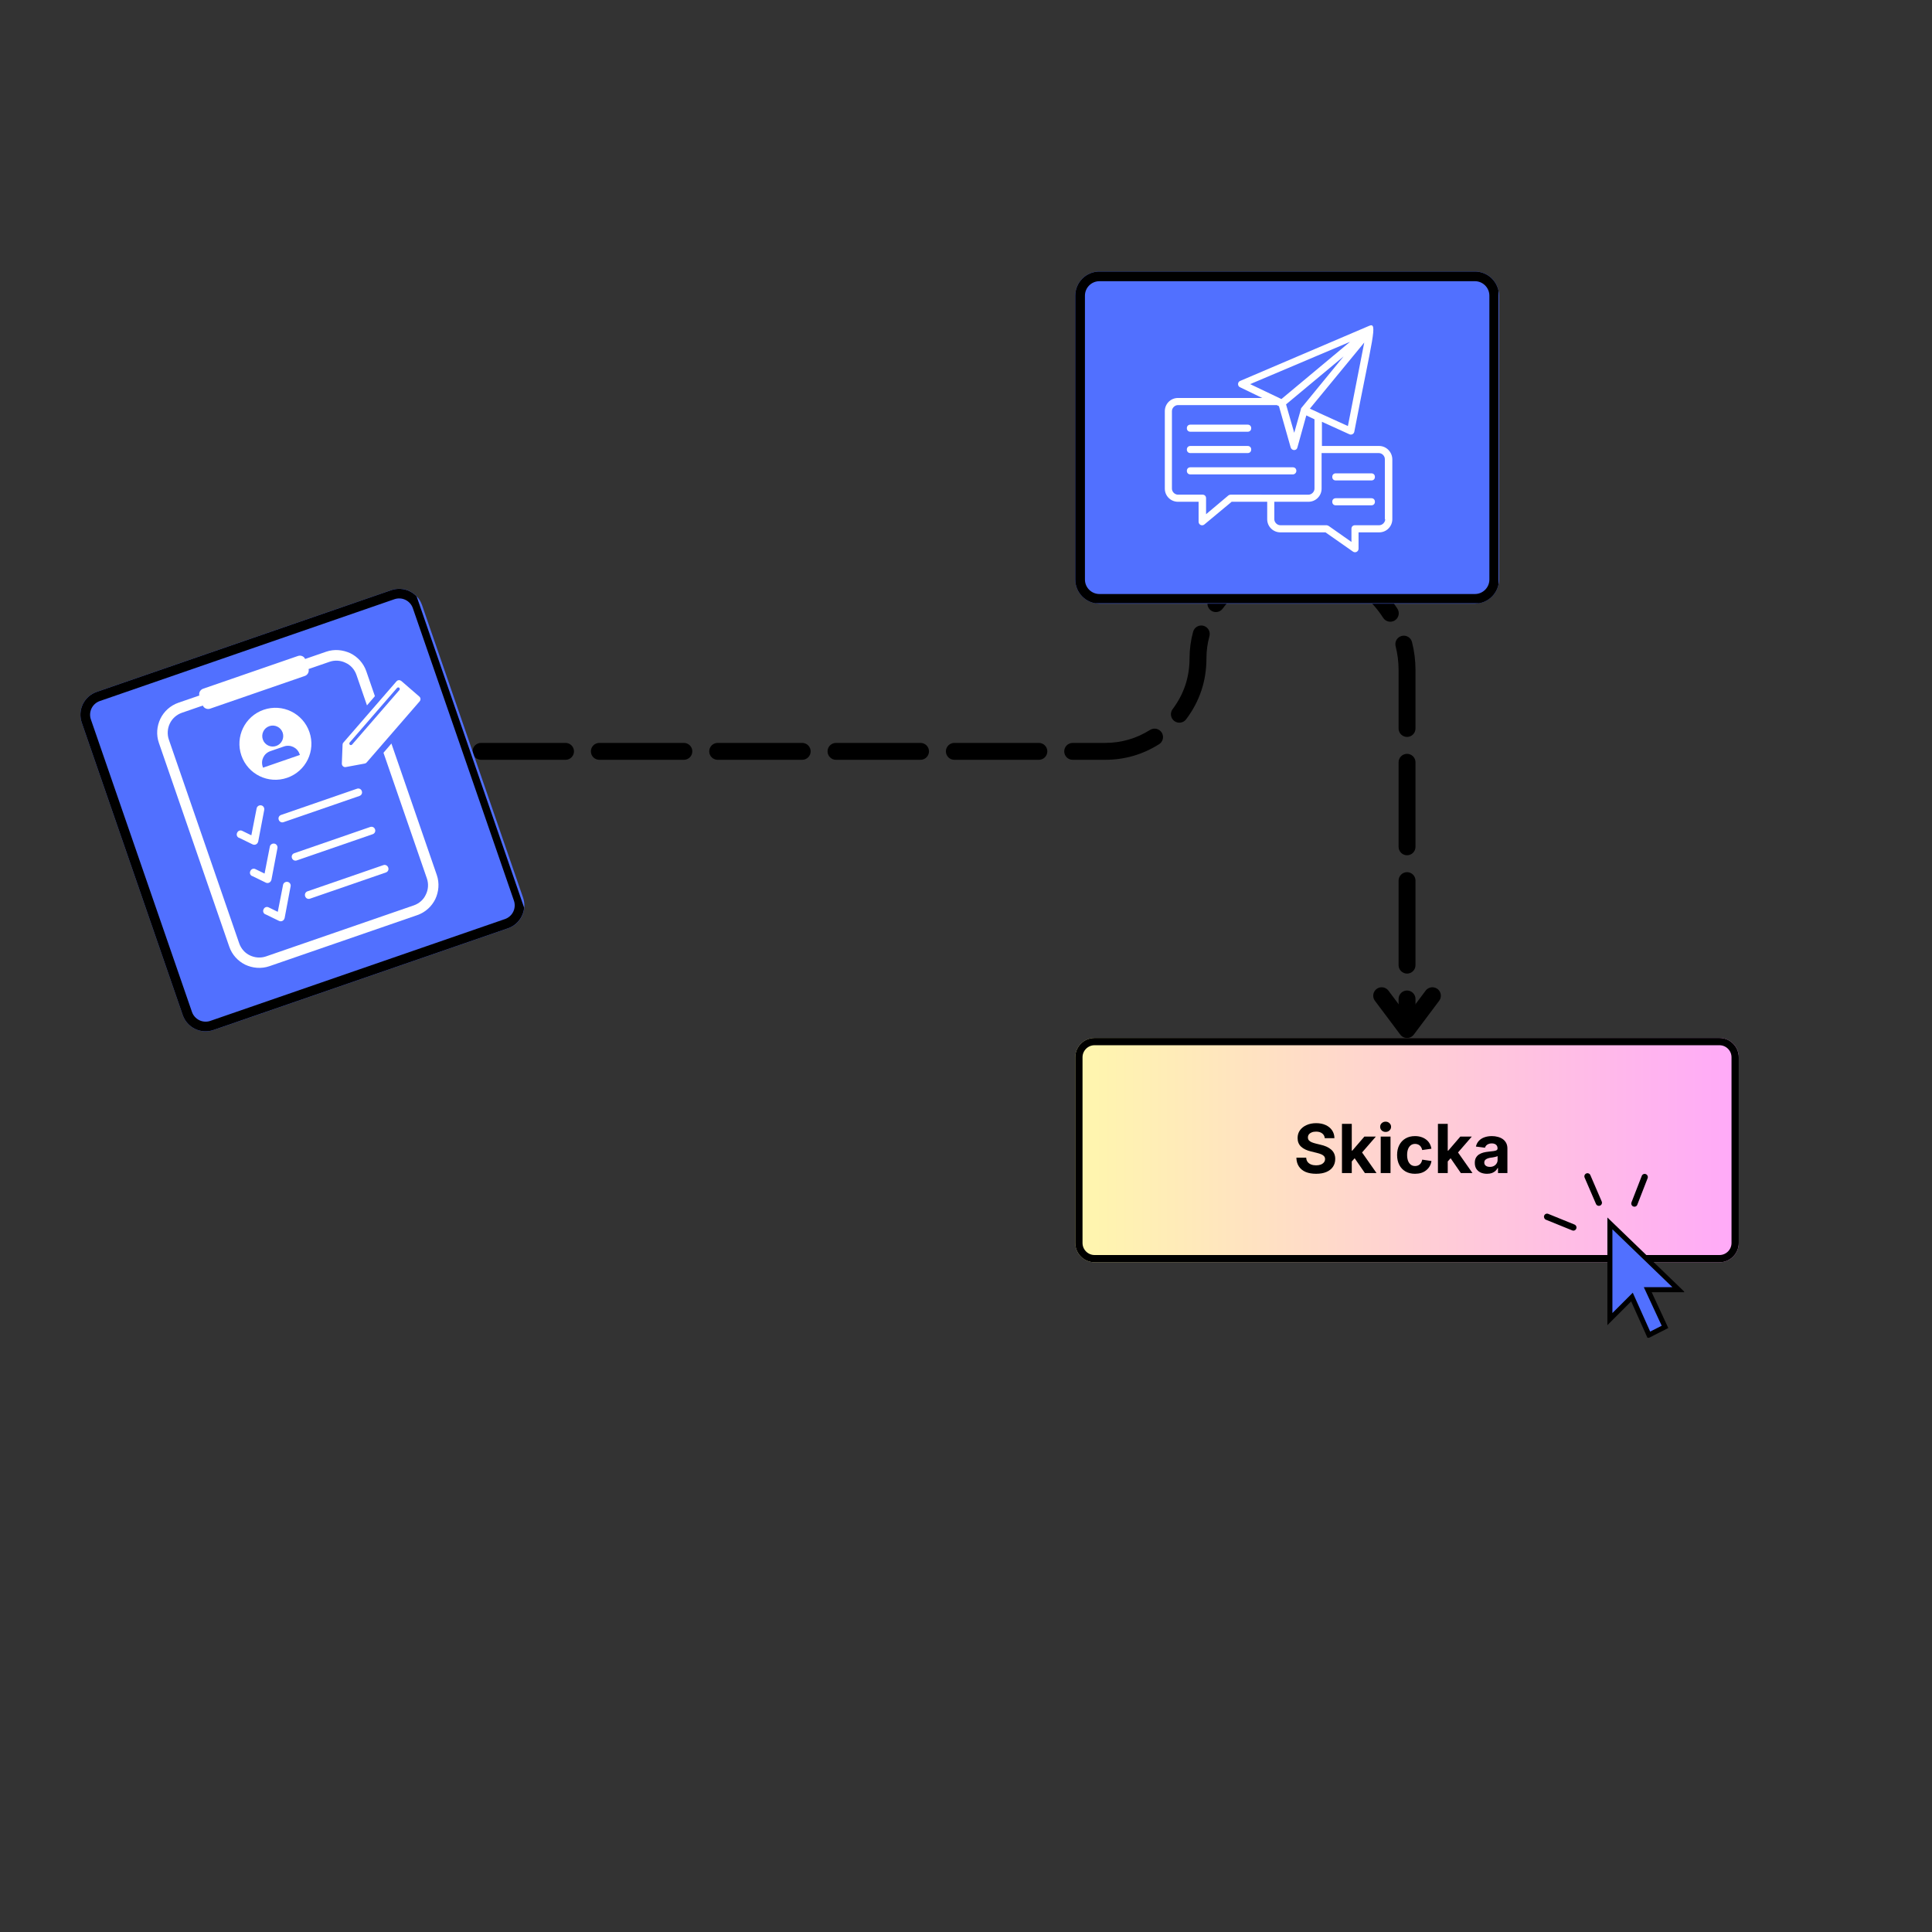 <svg xmlns="http://www.w3.org/2000/svg" xmlns:xlink="http://www.w3.org/1999/xlink" width="800" zoomAndPan="magnify" viewBox="0 0 600 600" height="800" preserveAspectRatio="xMidYMid meet" version="1.0"><rect x="0" y="0" width="600" height="600" fill="#333333" stroke="none"/><defs><g/><clipPath id="1623ce168b"><path d="M 21 20 L 160 20 L 160 159 L 21 159 Z M 21 20 " clip-rule="nonzero"/></clipPath><clipPath id="5e4f89ce8f"><path d="M 19.938 55.316 L 125.781 18.766 L 162.051 123.789 L 56.203 160.34 Z M 19.938 55.316 " clip-rule="nonzero"/></clipPath><clipPath id="a892d12f82"><path d="M 128.066 25.91 L 159.438 116.754 C 160.086 118.637 159.965 120.695 159.094 122.484 C 158.223 124.273 156.676 125.645 154.797 126.293 L 63.293 157.891 C 61.414 158.543 59.352 158.418 57.562 157.547 C 55.773 156.676 54.406 155.133 53.758 153.25 L 22.383 62.406 C 21.734 60.523 21.859 58.465 22.73 56.676 C 23.602 54.887 25.145 53.516 27.027 52.867 L 118.527 21.27 C 120.41 20.621 122.469 20.742 124.258 21.613 C 126.047 22.484 127.418 24.031 128.066 25.91 Z M 128.066 25.91 " clip-rule="nonzero"/></clipPath><clipPath id="3088777402"><path d="M 0.719 0.398 L 139 0.398 L 139 138.641 L 0.719 138.641 Z M 0.719 0.398 " clip-rule="nonzero"/></clipPath><clipPath id="5ab23de585"><path d="M -1.062 35.316 L 104.781 -1.234 L 141.051 103.789 L 35.203 140.34 Z M -1.062 35.316 " clip-rule="nonzero"/></clipPath><clipPath id="e46b501f87"><path d="M 107.066 5.91 L 138.438 96.754 C 139.086 98.637 138.965 100.695 138.094 102.484 C 137.223 104.273 135.676 105.645 133.797 106.293 L 42.293 137.891 C 40.414 138.543 38.352 138.418 36.562 137.547 C 34.773 136.676 33.406 135.133 32.758 133.25 L 1.383 42.406 C 0.734 40.523 0.859 38.465 1.73 36.676 C 2.602 34.887 4.145 33.516 6.027 32.867 L 97.527 1.27 C 99.41 0.621 101.469 0.742 103.258 1.613 C 105.047 2.484 106.418 4.031 107.066 5.91 Z M 107.066 5.91 " clip-rule="nonzero"/></clipPath><clipPath id="71bdaf7c10"><rect x="0" width="139" y="0" height="139"/></clipPath><clipPath id="ebb7cbd0e1"><path d="M 21 20 L 160 20 L 160 159 L 21 159 Z M 21 20 " clip-rule="nonzero"/></clipPath><clipPath id="247658d30e"><path d="M 19.938 55.316 L 124.953 19.051 L 161.219 124.066 L 56.203 160.332 Z M 19.938 55.316 " clip-rule="nonzero"/></clipPath><clipPath id="3cd0f53373"><path d="M 19.938 55.324 L 127.703 18.109 L 164.918 125.875 L 57.152 163.09 Z M 19.938 55.324 " clip-rule="nonzero"/></clipPath><clipPath id="1890fe046a"><path d="M 128.043 25.926 L 159.41 116.75 C 160.059 118.629 159.934 120.691 159.062 122.477 C 158.195 124.266 156.648 125.637 154.77 126.285 L 63.285 157.875 C 61.406 158.527 59.348 158.402 57.559 157.531 C 55.77 156.66 54.402 155.117 53.75 153.238 L 22.387 62.41 C 21.738 60.531 21.863 58.473 22.73 56.684 C 23.602 54.895 25.148 53.523 27.027 52.875 L 118.508 21.285 C 120.391 20.637 122.449 20.758 124.238 21.629 C 126.027 22.5 127.395 24.043 128.043 25.926 Z M 128.043 25.926 " clip-rule="nonzero"/></clipPath><clipPath id="3d97ebf02f"><path d="M 45 39 L 134 39 L 134 139 L 45 139 Z M 45 39 " clip-rule="nonzero"/></clipPath><clipPath id="4b03f48182"><path d="M 42.613 57.914 L 120.234 31.109 L 149.141 114.816 L 71.52 141.625 Z M 42.613 57.914 " clip-rule="nonzero"/></clipPath><clipPath id="524ca8ef71"><path d="M 42.613 57.914 L 120.234 31.109 L 149.141 114.816 L 71.52 141.625 Z M 42.613 57.914 " clip-rule="nonzero"/></clipPath><clipPath id="f24b554d1c"><path d="M 70 88 L 80 88 L 80 101 L 70 101 Z M 70 88 " clip-rule="nonzero"/></clipPath><clipPath id="5fa7767177"><path d="M 42.613 57.914 L 120.234 31.109 L 149.141 114.816 L 71.52 141.625 Z M 42.613 57.914 " clip-rule="nonzero"/></clipPath><clipPath id="401768e5c2"><path d="M 42.613 57.914 L 120.234 31.109 L 149.141 114.816 L 71.52 141.625 Z M 42.613 57.914 " clip-rule="nonzero"/></clipPath><clipPath id="7d7d9d0d7f"><path d="M 83 82 L 110 82 L 110 94 L 83 94 Z M 83 82 " clip-rule="nonzero"/></clipPath><clipPath id="10d192e7a7"><path d="M 42.613 57.914 L 120.234 31.109 L 149.141 114.816 L 71.52 141.625 Z M 42.613 57.914 " clip-rule="nonzero"/></clipPath><clipPath id="4d12c8cb82"><path d="M 42.613 57.914 L 120.234 31.109 L 149.141 114.816 L 71.52 141.625 Z M 42.613 57.914 " clip-rule="nonzero"/></clipPath><clipPath id="b5d88d4127"><path d="M 74 99 L 84 99 L 84 113 L 74 113 Z M 74 99 " clip-rule="nonzero"/></clipPath><clipPath id="a361b85dde"><path d="M 42.613 57.914 L 120.234 31.109 L 149.141 114.816 L 71.52 141.625 Z M 42.613 57.914 " clip-rule="nonzero"/></clipPath><clipPath id="42b4fea009"><path d="M 42.613 57.914 L 120.234 31.109 L 149.141 114.816 L 71.52 141.625 Z M 42.613 57.914 " clip-rule="nonzero"/></clipPath><clipPath id="6692f4dd10"><path d="M 87 94 L 114 94 L 114 106 L 87 106 Z M 87 94 " clip-rule="nonzero"/></clipPath><clipPath id="fec0a91e17"><path d="M 42.613 57.914 L 120.234 31.109 L 149.141 114.816 L 71.52 141.625 Z M 42.613 57.914 " clip-rule="nonzero"/></clipPath><clipPath id="c188343e75"><path d="M 42.613 57.914 L 120.234 31.109 L 149.141 114.816 L 71.52 141.625 Z M 42.613 57.914 " clip-rule="nonzero"/></clipPath><clipPath id="1c1184d0cb"><path d="M 78 111 L 88 111 L 88 125 L 78 125 Z M 78 111 " clip-rule="nonzero"/></clipPath><clipPath id="03d66e95da"><path d="M 42.613 57.914 L 120.234 31.109 L 149.141 114.816 L 71.52 141.625 Z M 42.613 57.914 " clip-rule="nonzero"/></clipPath><clipPath id="c9291e4f27"><path d="M 42.613 57.914 L 120.234 31.109 L 149.141 114.816 L 71.52 141.625 Z M 42.613 57.914 " clip-rule="nonzero"/></clipPath><clipPath id="53304c874e"><path d="M 91 106 L 118 106 L 118 118 L 91 118 Z M 91 106 " clip-rule="nonzero"/></clipPath><clipPath id="d8143030f7"><path d="M 42.613 57.914 L 120.234 31.109 L 149.141 114.816 L 71.52 141.625 Z M 42.613 57.914 " clip-rule="nonzero"/></clipPath><clipPath id="0edbb30fc4"><path d="M 42.613 57.914 L 120.234 31.109 L 149.141 114.816 L 71.52 141.625 Z M 42.613 57.914 " clip-rule="nonzero"/></clipPath><clipPath id="de80bc27d3"><path d="M 71 57 L 94 57 L 94 81 L 71 81 Z M 71 57 " clip-rule="nonzero"/></clipPath><clipPath id="162a18c38c"><path d="M 42.613 57.914 L 120.234 31.109 L 149.141 114.816 L 71.52 141.625 Z M 42.613 57.914 " clip-rule="nonzero"/></clipPath><clipPath id="aec8d01402"><path d="M 42.613 57.914 L 120.234 31.109 L 149.141 114.816 L 71.52 141.625 Z M 42.613 57.914 " clip-rule="nonzero"/></clipPath><clipPath id="45d23ef3ee"><path d="M 103 49 L 128 49 L 128 77 L 103 77 Z M 103 49 " clip-rule="nonzero"/></clipPath><clipPath id="008d4f7b1f"><path d="M 42.613 57.914 L 120.234 31.109 L 149.141 114.816 L 71.52 141.625 Z M 42.613 57.914 " clip-rule="nonzero"/></clipPath><clipPath id="a6f075173e"><path d="M 42.613 57.914 L 120.234 31.109 L 149.141 114.816 L 71.52 141.625 Z M 42.613 57.914 " clip-rule="nonzero"/></clipPath><clipPath id="515c90ce87"><rect x="0" width="178" y="0" height="178"/></clipPath><clipPath id="597f6937c7"><path d="M 333.938 322.355 L 540 322.355 L 540 392.016 L 333.938 392.016 Z M 333.938 322.355 " clip-rule="nonzero"/></clipPath><clipPath id="494172e0fe"><path d="M 339.938 322.355 L 534 322.355 C 537.312 322.355 540 325.043 540 328.355 L 540 386.016 C 540 389.328 537.312 392.016 534 392.016 L 339.938 392.016 C 336.625 392.016 333.938 389.328 333.938 386.016 L 333.938 328.355 C 333.938 325.043 336.625 322.355 339.938 322.355 Z M 339.938 322.355 " clip-rule="nonzero"/></clipPath><clipPath id="ccfc39458c"><path d="M 0.938 0.355 L 206.918 0.355 L 206.918 70.016 L 0.938 70.016 Z M 0.938 0.355 " clip-rule="nonzero"/></clipPath><clipPath id="39ce724eac"><path d="M 6.938 0.355 L 201 0.355 C 204.312 0.355 207 3.043 207 6.355 L 207 64.016 C 207 67.328 204.312 70.016 201 70.016 L 6.938 70.016 C 3.625 70.016 0.938 67.328 0.938 64.016 L 0.938 6.355 C 0.938 3.043 3.625 0.355 6.938 0.355 Z M 6.938 0.355 " clip-rule="nonzero"/></clipPath><linearGradient x1="0.008" gradientTransform="matrix(0.272, 0, 0, 0.272, 0.936, 0.356)" y1="128" x2="757.008" gradientUnits="userSpaceOnUse" y2="128" id="955d621de5"><stop stop-opacity="1" stop-color="rgb(100%, 96.858%, 67.839%)" offset="0"/><stop stop-opacity="1" stop-color="rgb(100%, 96.739%, 67.955%)" offset="0.008"/><stop stop-opacity="1" stop-color="rgb(100%, 96.5%, 68.188%)" offset="0.016"/><stop stop-opacity="1" stop-color="rgb(100%, 96.262%, 68.42%)" offset="0.023"/><stop stop-opacity="1" stop-color="rgb(100%, 96.022%, 68.654%)" offset="0.031"/><stop stop-opacity="1" stop-color="rgb(100%, 95.784%, 68.887%)" offset="0.039"/><stop stop-opacity="1" stop-color="rgb(100%, 95.544%, 69.119%)" offset="0.047"/><stop stop-opacity="1" stop-color="rgb(100%, 95.306%, 69.353%)" offset="0.055"/><stop stop-opacity="1" stop-color="rgb(100%, 95.067%, 69.585%)" offset="0.062"/><stop stop-opacity="1" stop-color="rgb(100%, 94.827%, 69.818%)" offset="0.07"/><stop stop-opacity="1" stop-color="rgb(100%, 94.589%, 70.05%)" offset="0.078"/><stop stop-opacity="1" stop-color="rgb(100%, 94.35%, 70.284%)" offset="0.086"/><stop stop-opacity="1" stop-color="rgb(100%, 94.112%, 70.517%)" offset="0.094"/><stop stop-opacity="1" stop-color="rgb(100%, 93.872%, 70.749%)" offset="0.102"/><stop stop-opacity="1" stop-color="rgb(100%, 93.634%, 70.982%)" offset="0.109"/><stop stop-opacity="1" stop-color="rgb(100%, 93.394%, 71.214%)" offset="0.117"/><stop stop-opacity="1" stop-color="rgb(100%, 93.156%, 71.448%)" offset="0.125"/><stop stop-opacity="1" stop-color="rgb(100%, 92.917%, 71.68%)" offset="0.133"/><stop stop-opacity="1" stop-color="rgb(100%, 92.677%, 71.913%)" offset="0.141"/><stop stop-opacity="1" stop-color="rgb(100%, 92.439%, 72.147%)" offset="0.148"/><stop stop-opacity="1" stop-color="rgb(100%, 92.2%, 72.379%)" offset="0.156"/><stop stop-opacity="1" stop-color="rgb(100%, 91.962%, 72.612%)" offset="0.164"/><stop stop-opacity="1" stop-color="rgb(100%, 91.722%, 72.844%)" offset="0.172"/><stop stop-opacity="1" stop-color="rgb(100%, 91.484%, 73.077%)" offset="0.18"/><stop stop-opacity="1" stop-color="rgb(100%, 91.245%, 73.309%)" offset="0.188"/><stop stop-opacity="1" stop-color="rgb(100%, 91.005%, 73.543%)" offset="0.195"/><stop stop-opacity="1" stop-color="rgb(100%, 90.767%, 73.776%)" offset="0.203"/><stop stop-opacity="1" stop-color="rgb(100%, 90.527%, 74.008%)" offset="0.211"/><stop stop-opacity="1" stop-color="rgb(100%, 90.289%, 74.242%)" offset="0.219"/><stop stop-opacity="1" stop-color="rgb(100%, 90.05%, 74.474%)" offset="0.227"/><stop stop-opacity="1" stop-color="rgb(100%, 89.812%, 74.707%)" offset="0.234"/><stop stop-opacity="1" stop-color="rgb(100%, 89.572%, 74.939%)" offset="0.242"/><stop stop-opacity="1" stop-color="rgb(100%, 89.334%, 75.172%)" offset="0.25"/><stop stop-opacity="1" stop-color="rgb(100%, 89.095%, 75.404%)" offset="0.258"/><stop stop-opacity="1" stop-color="rgb(100%, 88.855%, 75.638%)" offset="0.266"/><stop stop-opacity="1" stop-color="rgb(100%, 88.617%, 75.871%)" offset="0.273"/><stop stop-opacity="1" stop-color="rgb(100%, 88.377%, 76.103%)" offset="0.281"/><stop stop-opacity="1" stop-color="rgb(100%, 88.139%, 76.337%)" offset="0.289"/><stop stop-opacity="1" stop-color="rgb(100%, 87.9%, 76.569%)" offset="0.297"/><stop stop-opacity="1" stop-color="rgb(100%, 87.662%, 76.802%)" offset="0.305"/><stop stop-opacity="1" stop-color="rgb(100%, 87.422%, 77.034%)" offset="0.312"/><stop stop-opacity="1" stop-color="rgb(100%, 87.184%, 77.267%)" offset="0.32"/><stop stop-opacity="1" stop-color="rgb(100%, 86.945%, 77.501%)" offset="0.328"/><stop stop-opacity="1" stop-color="rgb(100%, 86.705%, 77.733%)" offset="0.336"/><stop stop-opacity="1" stop-color="rgb(100%, 86.467%, 77.966%)" offset="0.344"/><stop stop-opacity="1" stop-color="rgb(100%, 86.227%, 78.198%)" offset="0.352"/><stop stop-opacity="1" stop-color="rgb(100%, 85.989%, 78.432%)" offset="0.359"/><stop stop-opacity="1" stop-color="rgb(100%, 85.75%, 78.664%)" offset="0.367"/><stop stop-opacity="1" stop-color="rgb(100%, 85.512%, 78.897%)" offset="0.375"/><stop stop-opacity="1" stop-color="rgb(100%, 85.272%, 79.131%)" offset="0.383"/><stop stop-opacity="1" stop-color="rgb(100%, 85.033%, 79.362%)" offset="0.391"/><stop stop-opacity="1" stop-color="rgb(100%, 84.795%, 79.596%)" offset="0.398"/><stop stop-opacity="1" stop-color="rgb(100%, 84.555%, 79.828%)" offset="0.406"/><stop stop-opacity="1" stop-color="rgb(100%, 84.317%, 80.061%)" offset="0.414"/><stop stop-opacity="1" stop-color="rgb(100%, 84.077%, 80.293%)" offset="0.422"/><stop stop-opacity="1" stop-color="rgb(100%, 83.839%, 80.527%)" offset="0.43"/><stop stop-opacity="1" stop-color="rgb(100%, 83.6%, 80.76%)" offset="0.438"/><stop stop-opacity="1" stop-color="rgb(100%, 83.362%, 80.992%)" offset="0.445"/><stop stop-opacity="1" stop-color="rgb(100%, 83.122%, 81.226%)" offset="0.453"/><stop stop-opacity="1" stop-color="rgb(100%, 82.883%, 81.458%)" offset="0.461"/><stop stop-opacity="1" stop-color="rgb(100%, 82.645%, 81.691%)" offset="0.469"/><stop stop-opacity="1" stop-color="rgb(100%, 82.405%, 81.923%)" offset="0.477"/><stop stop-opacity="1" stop-color="rgb(100%, 82.167%, 82.156%)" offset="0.484"/><stop stop-opacity="1" stop-color="rgb(100%, 81.927%, 82.39%)" offset="0.492"/><stop stop-opacity="1" stop-color="rgb(100%, 81.689%, 82.622%)" offset="0.5"/><stop stop-opacity="1" stop-color="rgb(100%, 81.45%, 82.855%)" offset="0.508"/><stop stop-opacity="1" stop-color="rgb(100%, 81.212%, 83.087%)" offset="0.516"/><stop stop-opacity="1" stop-color="rgb(100%, 80.972%, 83.321%)" offset="0.523"/><stop stop-opacity="1" stop-color="rgb(100%, 80.733%, 83.553%)" offset="0.531"/><stop stop-opacity="1" stop-color="rgb(100%, 80.495%, 83.786%)" offset="0.539"/><stop stop-opacity="1" stop-color="rgb(100%, 80.255%, 84.018%)" offset="0.547"/><stop stop-opacity="1" stop-color="rgb(100%, 80.017%, 84.251%)" offset="0.555"/><stop stop-opacity="1" stop-color="rgb(100%, 79.778%, 84.485%)" offset="0.562"/><stop stop-opacity="1" stop-color="rgb(100%, 79.539%, 84.717%)" offset="0.57"/><stop stop-opacity="1" stop-color="rgb(100%, 79.3%, 84.95%)" offset="0.578"/><stop stop-opacity="1" stop-color="rgb(100%, 79.062%, 85.182%)" offset="0.586"/><stop stop-opacity="1" stop-color="rgb(100%, 78.822%, 85.416%)" offset="0.594"/><stop stop-opacity="1" stop-color="rgb(100%, 78.583%, 85.648%)" offset="0.602"/><stop stop-opacity="1" stop-color="rgb(100%, 78.345%, 85.881%)" offset="0.609"/><stop stop-opacity="1" stop-color="rgb(100%, 78.105%, 86.115%)" offset="0.617"/><stop stop-opacity="1" stop-color="rgb(100%, 77.867%, 86.346%)" offset="0.625"/><stop stop-opacity="1" stop-color="rgb(100%, 77.628%, 86.58%)" offset="0.633"/><stop stop-opacity="1" stop-color="rgb(100%, 77.39%, 86.812%)" offset="0.641"/><stop stop-opacity="1" stop-color="rgb(100%, 77.15%, 87.045%)" offset="0.648"/><stop stop-opacity="1" stop-color="rgb(100%, 76.91%, 87.277%)" offset="0.656"/><stop stop-opacity="1" stop-color="rgb(100%, 76.672%, 87.511%)" offset="0.664"/><stop stop-opacity="1" stop-color="rgb(100%, 76.433%, 87.744%)" offset="0.672"/><stop stop-opacity="1" stop-color="rgb(100%, 76.195%, 87.976%)" offset="0.68"/><stop stop-opacity="1" stop-color="rgb(100%, 75.955%, 88.21%)" offset="0.688"/><stop stop-opacity="1" stop-color="rgb(100%, 75.717%, 88.441%)" offset="0.695"/><stop stop-opacity="1" stop-color="rgb(100%, 75.478%, 88.675%)" offset="0.703"/><stop stop-opacity="1" stop-color="rgb(100%, 75.24%, 88.907%)" offset="0.711"/><stop stop-opacity="1" stop-color="rgb(100%, 75%, 89.14%)" offset="0.719"/><stop stop-opacity="1" stop-color="rgb(100%, 74.76%, 89.374%)" offset="0.727"/><stop stop-opacity="1" stop-color="rgb(100%, 74.522%, 89.606%)" offset="0.734"/><stop stop-opacity="1" stop-color="rgb(100%, 74.283%, 89.839%)" offset="0.742"/><stop stop-opacity="1" stop-color="rgb(100%, 74.045%, 90.071%)" offset="0.75"/><stop stop-opacity="1" stop-color="rgb(100%, 73.805%, 90.305%)" offset="0.758"/><stop stop-opacity="1" stop-color="rgb(100%, 73.567%, 90.536%)" offset="0.766"/><stop stop-opacity="1" stop-color="rgb(100%, 73.328%, 90.77%)" offset="0.773"/><stop stop-opacity="1" stop-color="rgb(100%, 73.09%, 91.002%)" offset="0.781"/><stop stop-opacity="1" stop-color="rgb(100%, 72.85%, 91.235%)" offset="0.789"/><stop stop-opacity="1" stop-color="rgb(100%, 72.61%, 91.469%)" offset="0.797"/><stop stop-opacity="1" stop-color="rgb(100%, 72.372%, 91.701%)" offset="0.805"/><stop stop-opacity="1" stop-color="rgb(100%, 72.133%, 91.934%)" offset="0.812"/><stop stop-opacity="1" stop-color="rgb(100%, 71.895%, 92.166%)" offset="0.82"/><stop stop-opacity="1" stop-color="rgb(100%, 71.655%, 92.4%)" offset="0.828"/><stop stop-opacity="1" stop-color="rgb(100%, 71.417%, 92.632%)" offset="0.836"/><stop stop-opacity="1" stop-color="rgb(100%, 71.178%, 92.865%)" offset="0.844"/><stop stop-opacity="1" stop-color="rgb(100%, 70.938%, 93.098%)" offset="0.852"/><stop stop-opacity="1" stop-color="rgb(100%, 70.7%, 93.33%)" offset="0.859"/><stop stop-opacity="1" stop-color="rgb(100%, 70.461%, 93.564%)" offset="0.867"/><stop stop-opacity="1" stop-color="rgb(100%, 70.222%, 93.796%)" offset="0.875"/><stop stop-opacity="1" stop-color="rgb(100%, 69.983%, 94.029%)" offset="0.883"/><stop stop-opacity="1" stop-color="rgb(100%, 69.745%, 94.261%)" offset="0.891"/><stop stop-opacity="1" stop-color="rgb(100%, 69.505%, 94.495%)" offset="0.898"/><stop stop-opacity="1" stop-color="rgb(100%, 69.267%, 94.728%)" offset="0.906"/><stop stop-opacity="1" stop-color="rgb(100%, 69.028%, 94.96%)" offset="0.914"/><stop stop-opacity="1" stop-color="rgb(100%, 68.788%, 95.193%)" offset="0.922"/><stop stop-opacity="1" stop-color="rgb(100%, 68.55%, 95.425%)" offset="0.93"/><stop stop-opacity="1" stop-color="rgb(100%, 68.311%, 95.659%)" offset="0.938"/><stop stop-opacity="1" stop-color="rgb(100%, 68.073%, 95.891%)" offset="0.945"/><stop stop-opacity="1" stop-color="rgb(100%, 67.833%, 96.124%)" offset="0.953"/><stop stop-opacity="1" stop-color="rgb(100%, 67.595%, 96.358%)" offset="0.961"/><stop stop-opacity="1" stop-color="rgb(100%, 67.355%, 96.59%)" offset="0.969"/><stop stop-opacity="1" stop-color="rgb(100%, 67.117%, 96.823%)" offset="0.977"/><stop stop-opacity="1" stop-color="rgb(100%, 66.878%, 97.055%)" offset="0.984"/><stop stop-opacity="1" stop-color="rgb(100%, 66.638%, 97.289%)" offset="0.992"/><stop stop-opacity="1" stop-color="rgb(100%, 66.4%, 97.52%)" offset="1"/></linearGradient><clipPath id="d0e2ac19ae"><rect x="0" width="207" y="0" height="71"/></clipPath><clipPath id="541209ea4e"><path d="M 333.938 322.355 L 540 322.355 L 540 392.105 L 333.938 392.105 Z M 333.938 322.355 " clip-rule="nonzero"/></clipPath><clipPath id="b2388fec75"><path d="M 339.938 322.355 L 533.988 322.355 C 537.305 322.355 539.988 325.043 539.988 328.355 L 539.988 386.012 C 539.988 389.324 537.305 392.012 533.988 392.012 L 339.938 392.012 C 336.625 392.012 333.938 389.324 333.938 386.012 L 333.938 328.355 C 333.938 325.043 336.625 322.355 339.938 322.355 Z M 339.938 322.355 " clip-rule="nonzero"/></clipPath><clipPath id="d08634b6e8"><path d="M 499.027 379 L 522 379 L 522 415 L 499.027 415 Z M 499.027 379 " clip-rule="nonzero"/></clipPath><clipPath id="6a384b529c"><path d="M 499.027 377.961 L 523.027 377.961 L 523.027 415.461 L 499.027 415.461 Z M 499.027 377.961 " clip-rule="nonzero"/></clipPath><clipPath id="56c20a4714"><path d="M 14.938 14.32 L 146.691 14.32 L 146.691 117.469 L 14.938 117.469 Z M 14.938 14.32 " clip-rule="nonzero"/></clipPath><clipPath id="fdc8d5e709"><path d="M 146.539 21.82 L 146.539 109.969 C 146.539 114.109 143.18 117.469 139.039 117.469 L 22.438 117.469 C 18.297 117.469 14.938 114.109 14.938 109.969 L 14.938 21.82 C 14.938 17.68 18.297 14.32 22.438 14.32 L 139.039 14.32 C 143.18 14.32 146.539 17.68 146.539 21.82 Z M 146.539 21.82 " clip-rule="nonzero"/></clipPath><clipPath id="c6e1655416"><path d="M 0.938 0.32 L 132.602 0.32 L 132.602 103.469 L 0.938 103.469 Z M 0.938 0.32 " clip-rule="nonzero"/></clipPath><clipPath id="fb1420b1b5"><path d="M 132.539 7.82 L 132.539 95.969 C 132.539 100.109 129.18 103.469 125.039 103.469 L 8.438 103.469 C 4.297 103.469 0.938 100.109 0.938 95.969 L 0.938 7.82 C 0.938 3.68 4.297 0.32 8.438 0.32 L 125.039 0.32 C 129.18 0.32 132.539 3.68 132.539 7.82 Z M 132.539 7.82 " clip-rule="nonzero"/></clipPath><clipPath id="eb7039b4fe"><rect x="0" width="133" y="0" height="104"/></clipPath><clipPath id="42c60937a4"><path d="M 14.938 14.328 L 146.355 14.328 L 146.355 117.355 L 14.938 117.355 Z M 14.938 14.328 " clip-rule="nonzero"/></clipPath><clipPath id="199c199461"><path d="M 146.535 21.828 L 146.535 109.973 C 146.535 114.117 143.18 117.473 139.035 117.473 L 22.438 117.473 C 18.297 117.473 14.938 114.117 14.938 109.973 L 14.938 21.828 C 14.938 17.688 18.297 14.328 22.438 14.328 L 139.035 14.328 C 143.18 14.328 146.535 17.688 146.535 21.828 Z M 146.535 21.828 " clip-rule="nonzero"/></clipPath><clipPath id="47a1b5a592"><path d="M 42.746 31.016 L 113.398 31.016 L 113.398 101.504 L 42.746 101.504 Z M 42.746 31.016 " clip-rule="nonzero"/></clipPath><clipPath id="95eb0c618c"><rect x="0" width="163" y="0" height="134"/></clipPath><clipPath id="16ab36f928"><path d="M 492 364 L 498 364 L 498 375 L 492 375 Z M 492 364 " clip-rule="nonzero"/></clipPath><clipPath id="25db0dd59f"><path d="M 476.566 371.355 L 511.691 356.215 L 518.223 371.367 L 483.098 386.508 Z M 476.566 371.355 " clip-rule="nonzero"/></clipPath><clipPath id="16078c7d1f"><path d="M 476.566 371.355 L 511.691 356.215 L 534.848 409.934 L 499.723 425.078 Z M 476.566 371.355 " clip-rule="nonzero"/></clipPath><clipPath id="55cc462bab"><path d="M 476.566 371.355 L 511.691 356.215 L 534.848 409.934 L 499.723 425.078 Z M 476.566 371.355 " clip-rule="nonzero"/></clipPath><clipPath id="b496c0bb23"><path d="M 479 376 L 490 376 L 490 383 L 479 383 Z M 479 376 " clip-rule="nonzero"/></clipPath><clipPath id="f32a355bc2"><path d="M 476.566 371.355 L 511.691 356.215 L 518.223 371.367 L 483.098 386.508 Z M 476.566 371.355 " clip-rule="nonzero"/></clipPath><clipPath id="8d54e87936"><path d="M 476.566 371.355 L 511.691 356.215 L 534.848 409.934 L 499.723 425.078 Z M 476.566 371.355 " clip-rule="nonzero"/></clipPath><clipPath id="fb6addf73b"><path d="M 476.566 371.355 L 511.691 356.215 L 534.848 409.934 L 499.723 425.078 Z M 476.566 371.355 " clip-rule="nonzero"/></clipPath><clipPath id="502bfea03d"><path d="M 506 364 L 512 364 L 512 375 L 506 375 Z M 506 364 " clip-rule="nonzero"/></clipPath><clipPath id="529e9f3c1a"><path d="M 476.566 371.355 L 511.691 356.215 L 518.223 371.367 L 483.098 386.508 Z M 476.566 371.355 " clip-rule="nonzero"/></clipPath><clipPath id="33b8879040"><path d="M 476.566 371.355 L 511.691 356.215 L 534.848 409.934 L 499.723 425.078 Z M 476.566 371.355 " clip-rule="nonzero"/></clipPath><clipPath id="3cd180603e"><path d="M 476.566 371.355 L 511.691 356.215 L 534.848 409.934 L 499.723 425.078 Z M 476.566 371.355 " clip-rule="nonzero"/></clipPath><clipPath id="d619b8b08e"><path d="M 499 386 L 519 386 L 519 387 L 499 387 Z M 499 386 " clip-rule="nonzero"/></clipPath><clipPath id="e9fe26098f"><path d="M 476.566 371.355 L 511.691 356.215 L 518.223 371.367 L 483.098 386.508 Z M 476.566 371.355 " clip-rule="nonzero"/></clipPath><clipPath id="35e44a2e02"><path d="M 476.566 371.355 L 511.691 356.215 L 534.848 409.934 L 499.723 425.078 Z M 476.566 371.355 " clip-rule="nonzero"/></clipPath><clipPath id="8ff2860288"><path d="M 476.566 371.355 L 511.691 356.215 L 534.848 409.934 L 499.723 425.078 Z M 476.566 371.355 " clip-rule="nonzero"/></clipPath><clipPath id="0590bff280"><path d="M 512 386 L 519 386 L 519 387 L 512 387 Z M 512 386 " clip-rule="nonzero"/></clipPath><clipPath id="9575a3745d"><path d="M 476.566 371.355 L 511.691 356.215 L 518.223 371.367 L 483.098 386.508 Z M 476.566 371.355 " clip-rule="nonzero"/></clipPath><clipPath id="a95acfa36a"><path d="M 476.566 371.355 L 511.691 356.215 L 534.848 409.934 L 499.723 425.078 Z M 476.566 371.355 " clip-rule="nonzero"/></clipPath><clipPath id="bac591c80c"><path d="M 476.566 371.355 L 511.691 356.215 L 534.848 409.934 L 499.723 425.078 Z M 476.566 371.355 " clip-rule="nonzero"/></clipPath><clipPath id="6faa1d1b62"><path d="M 496 380 L 512 380 L 512 387 L 496 387 Z M 496 380 " clip-rule="nonzero"/></clipPath><clipPath id="a59a133172"><path d="M 476.566 371.355 L 511.691 356.215 L 518.223 371.367 L 483.098 386.508 Z M 476.566 371.355 " clip-rule="nonzero"/></clipPath><clipPath id="d7554af1db"><path d="M 476.566 371.355 L 511.691 356.215 L 534.848 409.934 L 499.723 425.078 Z M 476.566 371.355 " clip-rule="nonzero"/></clipPath><clipPath id="a704938edd"><path d="M 476.566 371.355 L 511.691 356.215 L 534.848 409.934 L 499.723 425.078 Z M 476.566 371.355 " clip-rule="nonzero"/></clipPath></defs><path fill="#000000" d="M 149.379 230.715 L 175.629 230.715 C 175.977 230.715 176.312 230.785 176.633 230.918 C 176.953 231.051 177.238 231.238 177.484 231.484 C 177.73 231.73 177.922 232.016 178.055 232.336 C 178.188 232.66 178.254 232.992 178.254 233.34 C 178.254 233.691 178.188 234.023 178.055 234.348 C 177.922 234.668 177.73 234.953 177.484 235.199 C 177.238 235.445 176.953 235.633 176.633 235.766 C 176.312 235.898 175.977 235.965 175.629 235.965 L 149.379 235.965 C 149.031 235.965 148.695 235.898 148.375 235.766 C 148.051 235.633 147.77 235.445 147.523 235.199 C 147.277 234.953 147.086 234.668 146.953 234.348 C 146.82 234.023 146.754 233.691 146.754 233.34 C 146.754 232.992 146.82 232.66 146.953 232.336 C 147.086 232.016 147.277 231.73 147.523 231.484 C 147.77 231.238 148.051 231.051 148.375 230.918 C 148.695 230.785 149.031 230.715 149.379 230.715 Z M 186.129 230.715 L 212.379 230.715 C 212.727 230.715 213.062 230.785 213.383 230.918 C 213.703 231.051 213.988 231.238 214.234 231.484 C 214.48 231.73 214.672 232.016 214.805 232.336 C 214.938 232.66 215.004 232.992 215.004 233.34 C 215.004 233.691 214.938 234.023 214.805 234.348 C 214.672 234.668 214.48 234.953 214.234 235.199 C 213.988 235.445 213.703 235.633 213.383 235.766 C 213.062 235.898 212.727 235.965 212.379 235.965 L 186.129 235.965 C 185.781 235.965 185.445 235.898 185.125 235.766 C 184.801 235.633 184.52 235.445 184.273 235.199 C 184.027 234.953 183.836 234.668 183.703 234.348 C 183.57 234.023 183.504 233.691 183.504 233.34 C 183.504 232.992 183.57 232.66 183.703 232.336 C 183.836 232.016 184.027 231.73 184.273 231.484 C 184.52 231.238 184.801 231.051 185.125 230.918 C 185.445 230.785 185.781 230.715 186.129 230.715 Z M 222.879 230.715 L 249.129 230.715 C 249.477 230.715 249.812 230.785 250.133 230.918 C 250.453 231.051 250.738 231.238 250.984 231.484 C 251.23 231.73 251.422 232.016 251.555 232.336 C 251.688 232.66 251.754 232.992 251.754 233.34 C 251.754 233.691 251.688 234.023 251.555 234.348 C 251.422 234.668 251.23 234.953 250.984 235.199 C 250.738 235.445 250.453 235.633 250.133 235.766 C 249.812 235.898 249.477 235.965 249.129 235.965 L 222.879 235.965 C 222.531 235.965 222.195 235.898 221.875 235.766 C 221.551 235.633 221.27 235.445 221.023 235.199 C 220.777 234.953 220.586 234.668 220.453 234.348 C 220.32 234.023 220.254 233.691 220.254 233.34 C 220.254 232.992 220.32 232.66 220.453 232.336 C 220.586 232.016 220.777 231.73 221.023 231.484 C 221.27 231.238 221.551 231.051 221.875 230.918 C 222.195 230.785 222.531 230.715 222.879 230.715 Z M 259.629 230.715 L 285.879 230.715 C 286.227 230.715 286.562 230.785 286.883 230.918 C 287.203 231.051 287.488 231.238 287.734 231.484 C 287.98 231.73 288.172 232.016 288.305 232.336 C 288.438 232.66 288.504 232.992 288.504 233.34 C 288.504 233.691 288.438 234.023 288.305 234.348 C 288.172 234.668 287.98 234.953 287.734 235.199 C 287.488 235.445 287.203 235.633 286.883 235.766 C 286.562 235.898 286.227 235.965 285.879 235.965 L 259.629 235.965 C 259.281 235.965 258.945 235.898 258.625 235.766 C 258.301 235.633 258.02 235.445 257.773 235.199 C 257.527 234.953 257.336 234.668 257.203 234.348 C 257.07 234.023 257.004 233.691 257.004 233.34 C 257.004 232.992 257.07 232.66 257.203 232.336 C 257.336 232.016 257.527 231.73 257.773 231.484 C 258.02 231.238 258.301 231.051 258.625 230.918 C 258.945 230.785 259.281 230.715 259.629 230.715 Z M 296.379 230.715 L 322.629 230.715 C 322.977 230.715 323.312 230.785 323.633 230.918 C 323.953 231.051 324.238 231.238 324.484 231.484 C 324.73 231.73 324.922 232.016 325.055 232.336 C 325.188 232.66 325.254 232.992 325.254 233.34 C 325.254 233.691 325.188 234.023 325.055 234.348 C 324.922 234.668 324.73 234.953 324.484 235.199 C 324.238 235.445 323.953 235.633 323.633 235.766 C 323.312 235.898 322.977 235.965 322.629 235.965 L 296.379 235.965 C 296.031 235.965 295.695 235.898 295.375 235.766 C 295.051 235.633 294.77 235.445 294.523 235.199 C 294.277 234.953 294.086 234.668 293.953 234.348 C 293.82 234.023 293.754 233.691 293.754 233.34 C 293.754 232.992 293.82 232.66 293.953 232.336 C 294.086 232.016 294.277 231.73 294.523 231.484 C 294.77 231.238 295.051 231.051 295.375 230.918 C 295.695 230.785 296.031 230.715 296.379 230.715 Z M 333.129 230.715 L 343.188 230.715 C 348.234 230.715 352.895 229.371 357.164 226.684 C 357.457 226.5 357.777 226.375 358.121 226.316 C 358.465 226.258 358.805 226.27 359.145 226.344 C 359.484 226.422 359.797 226.562 360.078 226.762 C 360.363 226.965 360.598 227.211 360.785 227.508 C 360.969 227.801 361.09 228.121 361.148 228.465 C 361.207 228.805 361.199 229.148 361.121 229.488 C 361.047 229.828 360.906 230.137 360.703 230.422 C 360.504 230.707 360.254 230.941 359.961 231.125 C 354.836 234.352 349.242 235.965 343.188 235.965 L 333.129 235.965 C 332.781 235.965 332.445 235.898 332.125 235.766 C 331.801 235.633 331.52 235.445 331.273 235.199 C 331.027 234.953 330.836 234.668 330.703 234.348 C 330.57 234.023 330.504 233.691 330.504 233.34 C 330.504 232.992 330.57 232.66 330.703 232.336 C 330.836 232.016 331.027 231.73 331.273 231.484 C 331.52 231.238 331.801 231.051 332.125 230.918 C 332.445 230.785 332.781 230.715 333.129 230.715 Z M 364.164 220.238 C 367.672 215.57 369.422 210.32 369.422 204.48 C 369.422 201.664 369.793 198.898 370.535 196.184 C 370.629 195.848 370.781 195.543 370.992 195.27 C 371.207 194.992 371.465 194.77 371.766 194.598 C 372.07 194.426 372.391 194.316 372.738 194.273 C 373.082 194.23 373.422 194.254 373.758 194.344 C 374.094 194.438 374.402 194.59 374.676 194.801 C 374.949 195.016 375.176 195.273 375.348 195.574 C 375.52 195.879 375.629 196.203 375.672 196.547 C 375.715 196.891 375.691 197.234 375.602 197.57 C 374.98 199.832 374.672 202.137 374.672 204.48 C 374.672 211.488 372.57 217.789 368.363 223.391 C 368.152 223.668 367.898 223.895 367.598 224.074 C 367.301 224.25 366.977 224.363 366.633 224.414 C 366.289 224.461 365.949 224.441 365.609 224.355 C 365.273 224.27 364.965 224.121 364.688 223.914 C 364.41 223.703 364.18 223.449 364.004 223.148 C 363.828 222.852 363.715 222.527 363.664 222.184 C 363.617 221.84 363.633 221.496 363.723 221.16 C 363.809 220.824 363.957 220.516 364.164 220.238 Z M 375.48 185.914 C 376.438 184.602 377.492 183.367 378.645 182.219 C 384.543 176.32 391.656 173.25 399.992 173.008 C 400.34 173 400.68 173.055 401.004 173.18 C 401.328 173.305 401.617 173.484 401.871 173.723 C 402.125 173.961 402.324 174.242 402.465 174.559 C 402.605 174.875 402.684 175.207 402.695 175.559 C 402.703 175.906 402.648 176.242 402.523 176.566 C 402.398 176.891 402.219 177.18 401.98 177.434 C 401.742 177.688 401.461 177.887 401.145 178.027 C 400.828 178.172 400.492 178.246 400.145 178.258 C 393.199 178.457 387.27 181.016 382.355 185.93 C 381.398 186.891 380.52 187.914 379.719 189.012 C 379.516 189.289 379.262 189.523 378.965 189.703 C 378.668 189.883 378.348 190 378.004 190.055 C 377.66 190.109 377.32 190.094 376.98 190.012 C 376.645 189.93 376.332 189.785 376.051 189.582 C 375.77 189.375 375.539 189.125 375.359 188.828 C 375.176 188.531 375.059 188.211 375.008 187.867 C 374.953 187.523 374.969 187.18 375.051 186.844 C 375.133 186.504 375.273 186.195 375.48 185.914 Z M 411.047 173.605 C 420.871 175.457 428.516 180.602 433.977 189.031 C 434.168 189.324 434.293 189.641 434.355 189.984 C 434.418 190.324 434.414 190.668 434.34 191.008 C 434.27 191.348 434.133 191.66 433.934 191.949 C 433.738 192.234 433.492 192.473 433.199 192.66 C 432.91 192.852 432.59 192.977 432.25 193.039 C 431.906 193.102 431.566 193.098 431.227 193.027 C 430.883 192.953 430.57 192.816 430.285 192.621 C 429.996 192.422 429.758 192.18 429.57 191.887 C 424.926 184.711 418.426 180.34 410.074 178.762 C 409.73 178.699 409.414 178.57 409.125 178.383 C 408.832 178.191 408.59 177.953 408.391 177.664 C 408.195 177.375 408.062 177.062 407.992 176.723 C 407.918 176.383 407.918 176.039 407.98 175.699 C 408.047 175.355 408.172 175.039 408.363 174.746 C 408.555 174.457 408.793 174.211 409.082 174.016 C 409.367 173.82 409.684 173.688 410.023 173.613 C 410.363 173.543 410.703 173.539 411.047 173.605 Z M 438.508 199.395 C 439.234 202.23 439.594 205.129 439.594 208.082 L 439.594 226.234 C 439.594 226.582 439.527 226.918 439.395 227.238 C 439.262 227.562 439.07 227.844 438.824 228.09 C 438.578 228.336 438.297 228.527 437.973 228.66 C 437.652 228.793 437.316 228.859 436.969 228.859 C 436.621 228.859 436.285 228.793 435.965 228.66 C 435.645 228.527 435.359 228.336 435.113 228.09 C 434.867 227.844 434.676 227.562 434.543 227.238 C 434.41 226.918 434.344 226.582 434.344 226.234 L 434.344 208.082 C 434.344 205.566 434.035 203.102 433.422 200.691 C 433.336 200.352 433.316 200.012 433.367 199.668 C 433.418 199.324 433.531 199 433.707 198.699 C 433.887 198.402 434.113 198.148 434.395 197.938 C 434.672 197.73 434.98 197.582 435.316 197.496 C 435.656 197.41 435.996 197.395 436.34 197.441 C 436.684 197.492 437.008 197.605 437.305 197.785 C 437.605 197.961 437.859 198.191 438.066 198.469 C 438.277 198.746 438.422 199.055 438.508 199.395 Z M 439.594 236.734 L 439.594 262.984 C 439.594 263.332 439.527 263.668 439.395 263.988 C 439.262 264.312 439.07 264.594 438.824 264.84 C 438.578 265.086 438.297 265.277 437.973 265.41 C 437.652 265.543 437.316 265.609 436.969 265.609 C 436.621 265.609 436.285 265.543 435.965 265.41 C 435.645 265.277 435.359 265.086 435.113 264.84 C 434.867 264.594 434.676 264.312 434.543 263.988 C 434.41 263.668 434.344 263.332 434.344 262.984 L 434.344 236.734 C 434.344 236.387 434.41 236.051 434.543 235.73 C 434.676 235.41 434.867 235.125 435.113 234.879 C 435.359 234.633 435.645 234.445 435.965 234.309 C 436.285 234.176 436.621 234.109 436.969 234.109 C 437.316 234.109 437.652 234.176 437.973 234.309 C 438.297 234.445 438.578 234.633 438.824 234.879 C 439.07 235.125 439.262 235.41 439.395 235.73 C 439.527 236.051 439.594 236.387 439.594 236.734 Z M 439.594 273.484 L 439.594 299.734 C 439.594 300.082 439.527 300.418 439.395 300.738 C 439.262 301.062 439.07 301.344 438.824 301.59 C 438.578 301.836 438.297 302.027 437.973 302.16 C 437.652 302.293 437.316 302.359 436.969 302.359 C 436.621 302.359 436.285 302.293 435.965 302.16 C 435.645 302.027 435.359 301.836 435.113 301.59 C 434.867 301.344 434.676 301.062 434.543 300.738 C 434.41 300.418 434.344 300.082 434.344 299.734 L 434.344 273.484 C 434.344 273.137 434.41 272.801 434.543 272.48 C 434.676 272.16 434.867 271.875 435.113 271.629 C 435.359 271.383 435.645 271.195 435.965 271.059 C 436.285 270.926 436.621 270.859 436.969 270.859 C 437.316 270.859 437.652 270.926 437.973 271.059 C 438.297 271.195 438.578 271.383 438.824 271.629 C 439.07 271.875 439.262 272.16 439.395 272.48 C 439.527 272.801 439.594 273.137 439.594 273.484 Z M 439.594 310.234 L 439.594 318.418 C 439.594 318.766 439.527 319.102 439.395 319.422 C 439.262 319.746 439.07 320.027 438.824 320.273 C 438.578 320.52 438.297 320.711 437.973 320.844 C 437.652 320.977 437.316 321.043 436.969 321.043 C 436.621 321.043 436.285 320.977 435.965 320.844 C 435.645 320.711 435.359 320.52 435.113 320.273 C 434.867 320.027 434.676 319.746 434.543 319.422 C 434.41 319.102 434.344 318.766 434.344 318.418 L 434.344 310.234 C 434.344 309.887 434.41 309.551 434.543 309.23 C 434.676 308.91 434.867 308.625 435.113 308.379 C 435.359 308.133 435.645 307.945 435.965 307.809 C 436.285 307.676 436.621 307.609 436.969 307.609 C 437.316 307.609 437.652 307.676 437.973 307.809 C 438.297 307.945 438.578 308.133 438.824 308.379 C 439.07 308.625 439.262 308.91 439.395 309.23 C 439.527 309.551 439.594 309.887 439.594 310.234 Z M 439.594 310.234 " fill-opacity="1" fill-rule="nonzero"/><path stroke-linecap="round" transform="matrix(0.75, 0, 0, 0.75, 146.753, 172.996)" fill="none" stroke-linejoin="round" d="M 397.454 181.646 L 386.954 195.646 L 376.454 181.646 " stroke="#000000" stroke-width="7" stroke-opacity="1" stroke-miterlimit="4"/><g transform="matrix(1, 0, 0, 1, 3, 162)"><g clip-path="url(#515c90ce87)"><g clip-path="url(#1623ce168b)"><g clip-path="url(#5e4f89ce8f)"><g clip-path="url(#a892d12f82)"><g transform="matrix(1, 0, 0, 1, 21, 20)"><g clip-path="url(#71bdaf7c10)"><g clip-path="url(#3088777402)"><g clip-path="url(#5ab23de585)"><g clip-path="url(#e46b501f87)"><path fill="#5170ff" d="M -1.062 35.316 L 104.781 -1.234 L 141.051 103.789 L 35.203 140.34 Z M -1.062 35.316 " fill-opacity="1" fill-rule="nonzero"/></g></g></g></g></g></g></g></g><g clip-path="url(#ebb7cbd0e1)"><g clip-path="url(#247658d30e)"><g clip-path="url(#3cd0f53373)"><g clip-path="url(#1890fe046a)"><path stroke-linecap="butt" transform="matrix(1.522, -0.526, 0.526, 1.522, 19.939, 55.323)" fill="none" stroke-linejoin="miter" d="M 69.421 4.658 L 69.422 64.334 C 69.422 65.568 68.93 66.753 68.057 67.625 C 67.185 68.499 65.999 68.99 64.765 68.99 L 4.656 68.989 C 3.421 68.991 2.238 68.5 1.364 67.626 C 0.491 66.752 0.001 65.569 -0.001 64.334 L 0 4.656 C 0.001 3.422 0.491 2.239 1.363 1.364 C 2.237 0.491 3.423 -0.001 4.658 -0 L 64.764 0 C 66.001 0.001 67.185 0.49 68.058 1.364 C 68.932 2.238 69.422 3.421 69.421 4.658 Z M 69.421 4.658 " stroke="#000000" stroke-width="3.726" stroke-opacity="1" stroke-miterlimit="4"/></g></g></g></g><g clip-path="url(#3d97ebf02f)"><g clip-path="url(#4b03f48182)"><g clip-path="url(#524ca8ef71)"><path fill="#ffffff" d="M 52.422 56.234 L 58.906 53.996 C 58.68 53.09 59.219 52.188 60.102 51.883 L 89.547 41.715 C 90.426 41.41 91.422 41.828 91.754 42.652 L 98.273 40.402 C 100.836 39.516 103.488 39.809 105.777 40.855 C 108.035 41.957 109.879 43.918 110.762 46.477 L 113.43 54.199 L 110.969 57.066 L 107.695 47.582 C 107.113 45.902 105.883 44.535 104.348 43.855 C 102.883 43.109 101.031 42.941 99.352 43.523 L 92.832 45.773 C 93.055 46.684 92.527 47.625 91.688 47.914 L 62.242 58.086 C 61.363 58.387 60.367 57.969 59.984 57.117 L 53.5 59.355 C 51.82 59.938 50.457 61.168 49.734 62.715 C 49.027 64.168 48.859 66.02 49.441 67.699 L 71.285 130.953 C 71.867 132.637 73.098 134 74.59 134.695 C 76.098 135.426 77.906 135.609 79.629 135.016 L 125.52 119.168 C 127.199 118.586 128.566 117.355 129.246 115.82 C 129.992 114.352 130.16 112.504 129.578 110.824 L 116.094 71.773 L 118.555 68.91 L 132.645 109.719 C 133.531 112.281 133.25 114.973 132.191 117.223 C 131.09 119.48 129.129 121.324 126.57 122.207 L 80.68 138.055 C 78.117 138.938 75.426 138.66 73.176 137.602 C 70.918 136.5 69.074 134.539 68.191 131.977 L 46.348 68.723 C 45.461 66.164 45.715 63.523 46.801 61.223 C 47.902 58.961 49.863 57.121 52.422 56.234 Z M 52.422 56.234 " fill-opacity="1" fill-rule="nonzero"/></g></g></g><g clip-path="url(#f24b554d1c)"><g clip-path="url(#5fa7767177)"><g clip-path="url(#401768e5c2)"><path fill="#ffffff" d="M 71.215 98.199 C 70.582 97.926 70.332 97.203 70.66 96.598 C 70.934 95.969 71.656 95.719 72.262 96.047 L 75.059 97.41 L 76.699 89.051 C 76.797 88.434 77.449 87.984 78.121 88.113 C 78.738 88.211 79.184 88.863 79.059 89.535 L 77.195 99.312 C 77.145 99.422 77.145 99.555 77.051 99.676 C 76.766 100.27 76.043 100.516 75.453 100.23 L 71.199 98.16 Z M 71.215 98.199 " fill-opacity="1" fill-rule="nonzero"/></g></g></g><g clip-path="url(#7d7d9d0d7f)"><g clip-path="url(#10d192e7a7)"><g clip-path="url(#4d12c8cb82)"><path fill="#ffffff" d="M 85.07 93.324 C 84.43 93.547 83.785 93.23 83.562 92.59 C 83.34 91.953 83.656 91.305 84.297 91.086 L 107.863 82.945 C 108.5 82.727 109.148 83.039 109.367 83.68 C 109.59 84.32 109.273 84.965 108.637 85.188 Z M 85.07 93.324 " fill-opacity="1" fill-rule="nonzero"/></g></g></g><g clip-path="url(#b5d88d4127)"><g clip-path="url(#a361b85dde)"><g clip-path="url(#42b4fea009)"><path fill="#ffffff" d="M 75.316 110.082 C 74.684 109.809 74.438 109.086 74.766 108.48 C 75.039 107.852 75.758 107.602 76.363 107.93 L 79.164 109.293 L 80.801 100.934 C 80.902 100.316 81.551 99.867 82.223 99.996 C 82.84 100.094 83.289 100.746 83.16 101.418 L 81.301 111.195 C 81.246 111.305 81.25 111.438 81.156 111.559 C 80.867 112.152 80.148 112.398 79.555 112.113 L 75.305 110.043 Z M 75.316 110.082 " fill-opacity="1" fill-rule="nonzero"/></g></g></g><g clip-path="url(#6692f4dd10)"><g clip-path="url(#fec0a91e17)"><g clip-path="url(#c188343e75)"><path fill="#ffffff" d="M 89.172 105.207 C 88.531 105.43 87.887 105.113 87.664 104.473 C 87.445 103.836 87.758 103.188 88.398 102.969 L 111.965 94.828 C 112.605 94.609 113.25 94.922 113.473 95.562 C 113.691 96.203 113.379 96.848 112.738 97.07 Z M 89.172 105.207 " fill-opacity="1" fill-rule="nonzero"/></g></g></g><g clip-path="url(#1c1184d0cb)"><g clip-path="url(#03d66e95da)"><g clip-path="url(#c9291e4f27)"><path fill="#ffffff" d="M 79.422 121.965 C 78.789 121.691 78.539 120.969 78.867 120.363 C 79.141 119.734 79.863 119.484 80.469 119.812 L 83.266 121.176 L 84.906 112.816 C 85.004 112.199 85.656 111.75 86.328 111.879 C 86.945 111.98 87.391 112.629 87.25 113.262 L 85.402 123.078 C 85.352 123.188 85.352 123.32 85.258 123.441 C 84.973 124.035 84.25 124.281 83.66 123.996 L 79.406 121.926 Z M 79.422 121.965 " fill-opacity="1" fill-rule="nonzero"/></g></g></g><g clip-path="url(#53304c874e)"><g clip-path="url(#d8143030f7)"><g clip-path="url(#0edbb30fc4)"><path fill="#ffffff" d="M 93.277 117.09 C 92.637 117.312 91.992 116.996 91.77 116.355 C 91.547 115.719 91.848 115.031 92.488 114.809 L 116.055 106.672 C 116.695 106.453 117.355 106.805 117.574 107.445 C 117.797 108.086 117.48 108.73 116.844 108.953 Z M 93.277 117.09 " fill-opacity="1" fill-rule="nonzero"/></g></g></g><g clip-path="url(#de80bc27d3)"><g clip-path="url(#162a18c38c)"><g clip-path="url(#aec8d01402)"><path fill="#ffffff" d="M 78.883 58.426 C 84.727 56.41 91.078 59.5 93.094 65.344 C 95.113 71.184 92.02 77.535 86.18 79.551 C 80.34 81.57 73.988 78.48 71.969 72.637 C 69.953 66.797 73.043 60.445 78.883 58.426 Z M 80.641 63.508 C 82.32 62.93 84.191 63.805 84.785 65.523 C 85.363 67.207 84.488 69.074 82.766 69.668 C 81.086 70.25 79.215 69.375 78.621 67.652 C 78.043 65.973 78.918 64.102 80.641 63.508 Z M 80.949 71.281 L 85.191 69.816 C 87.191 69.129 89.344 70.176 90.035 72.176 L 90.133 72.457 L 78.691 76.406 L 78.594 76.125 C 77.902 74.125 78.949 71.973 80.949 71.281 Z M 80.949 71.281 " fill-opacity="1" fill-rule="evenodd"/></g></g></g><g clip-path="url(#45d23ef3ee)"><g clip-path="url(#008d4f7b1f)"><g clip-path="url(#a6f075173e)"><path fill="#ffffff" d="M 121.598 49.453 L 127.219 54.32 C 127.664 54.703 127.711 55.359 127.328 55.805 L 110.867 74.789 C 110.707 74.977 110.52 75.086 110.266 75.129 L 104.414 76.211 C 104.082 76.281 103.785 76.203 103.531 75.98 C 103.273 75.754 103.176 75.473 103.16 75.168 L 103.391 69.219 C 103.402 68.992 103.492 68.738 103.664 68.59 L 120.125 49.605 C 120.508 49.156 121.164 49.109 121.609 49.492 Z M 120.992 51.59 C 121.191 51.789 121.211 52.094 121.051 52.285 L 106.348 69.23 C 106.148 69.434 105.844 69.449 105.652 69.289 C 105.449 69.09 105.434 68.785 105.594 68.594 L 120.297 51.648 C 120.492 51.445 120.801 51.43 120.992 51.59 Z M 120.992 51.59 " fill-opacity="1" fill-rule="evenodd"/></g></g></g></g></g><g clip-path="url(#597f6937c7)"><g clip-path="url(#494172e0fe)"><g transform="matrix(1, 0, 0, 1, 333, 322)"><g clip-path="url(#d0e2ac19ae)"><g clip-path="url(#ccfc39458c)"><g clip-path="url(#39ce724eac)"><path fill="url(#955d621de5)" d="M 0.938 0.355 L 0.938 70.016 L 206.918 70.016 L 206.918 0.355 Z M 0.938 0.355 " fill-rule="nonzero"/></g></g></g></g></g></g><g clip-path="url(#541209ea4e)"><g clip-path="url(#b2388fec75)"><path stroke-linecap="butt" transform="matrix(0.75, 0, 0, 0.75, 333.938, 322.357)" fill="none" stroke-linejoin="miter" d="M 7.999 -0.003 L 266.733 -0.003 C 271.155 -0.003 274.733 3.581 274.733 7.997 L 274.733 84.872 C 274.733 89.289 271.155 92.872 266.733 92.872 L 7.999 92.872 C 3.582 92.872 -0.001 89.289 -0.001 84.872 L -0.001 7.997 C -0.001 3.581 3.582 -0.003 7.999 -0.003 Z M 7.999 -0.003 " stroke="#000000" stroke-width="6" stroke-opacity="1" stroke-miterlimit="4"/></g></g><g clip-path="url(#d08634b6e8)"><path fill="#5170ff" d="M 499.805 379.797 L 499.805 409.426 L 506.637 402.598 L 511.898 414.352 L 516.859 411.832 L 511.523 400.32 L 521.078 400.32 Z M 499.805 379.797 " fill-opacity="1" fill-rule="nonzero"/></g><g clip-path="url(#6a384b529c)"><path stroke-linecap="butt" transform="matrix(0.104, 0, 0, 0.104, 449.995, 338.021)" fill="none" stroke-linejoin="miter" d="M 480.51 403.012 L 480.51 688.84 L 546.418 622.969 L 597.178 736.358 L 645.036 712.052 L 593.56 601 L 685.733 601 Z M 480.51 403.012 " stroke="#000000" stroke-width="15" stroke-opacity="1" stroke-miterlimit="10"/></g><g transform="matrix(1, 0, 0, 1, 319, 70)"><g clip-path="url(#95eb0c618c)"><g clip-path="url(#56c20a4714)"><g clip-path="url(#fdc8d5e709)"><g transform="matrix(1, 0, 0, 1, 14, 14)"><g clip-path="url(#eb7039b4fe)"><g clip-path="url(#c6e1655416)"><g clip-path="url(#fb1420b1b5)"><path fill="#5170ff" d="M 0.938 0.32 L 132.691 0.32 L 132.691 103.469 L 0.938 103.469 Z M 0.938 0.32 " fill-opacity="1" fill-rule="nonzero"/></g></g></g></g></g></g><g clip-path="url(#42c60937a4)"><g clip-path="url(#199c199461)"><path stroke-linecap="butt" transform="matrix(0.617, 0, 0, 0.617, 14.938, 14.33)" fill="none" stroke-linejoin="miter" d="M 213.294 12.154 L 213.294 155.02 C 213.294 161.737 207.856 167.176 201.138 167.176 L 12.155 167.176 C 5.444 167.176 -0.001 161.737 -0.001 155.02 L -0.001 12.154 C -0.001 5.443 5.444 -0.002 12.155 -0.002 L 201.138 -0.002 C 207.856 -0.002 213.294 5.443 213.294 12.154 Z M 213.294 12.154 " stroke="#000000" stroke-width="9.725" stroke-opacity="1" stroke-miterlimit="4"/></g></g><g clip-path="url(#47a1b5a592)"><path fill="#ffffff" d="M 111.191 91.242 C 111.191 92.234 110.309 93.117 109.316 93.117 L 101.809 93.117 C 101.145 93.117 100.703 93.559 100.703 94.223 L 100.703 98.305 L 93.641 93.34 C 93.414 93.23 93.195 93.117 92.977 93.117 L 78.625 93.117 C 77.633 93.117 76.75 92.234 76.75 91.242 L 76.75 85.828 L 87.352 85.828 C 89.664 85.828 91.434 83.953 91.434 81.746 L 91.434 70.707 L 109.211 70.707 C 110.199 70.707 111.078 71.59 111.078 72.582 L 111.078 91.242 Z M 63.168 83.621 C 62.949 83.621 62.617 83.734 62.504 83.848 L 55.555 89.695 L 55.555 84.727 C 55.555 84.066 55.109 83.621 54.449 83.621 L 46.828 83.621 C 45.84 83.621 44.953 82.742 44.953 81.746 L 44.953 57.68 C 44.953 56.688 45.84 55.805 46.828 55.805 L 77.52 55.805 L 78.188 56.137 L 81.828 68.945 C 82.156 70.047 83.707 70.047 83.926 68.945 L 86.684 59.008 L 89.227 60.219 L 89.227 81.746 C 89.227 82.742 88.34 83.629 87.352 83.629 Z M 100.266 36.152 L 78.957 53.93 L 69.242 49.293 Z M 85.25 56.574 C 85.141 56.688 85.027 56.793 85.027 57.02 L 82.934 64.414 L 80.395 55.586 L 98.277 40.68 Z M 99.602 62.312 L 90.875 58.344 L 87.789 56.906 L 104.68 36.379 Z M 109.316 68.5 L 91.539 68.5 L 91.539 60.992 L 100.039 64.855 C 100.703 65.188 101.477 64.75 101.59 64.082 C 107.223 34.828 108.984 29.973 106.223 31.184 L 66.148 48.297 C 65.266 48.629 65.266 49.953 66.148 50.285 L 72.992 53.594 L 46.828 53.594 C 44.516 53.594 42.746 55.473 42.746 57.68 L 42.746 81.746 C 42.746 84.066 44.621 85.828 46.828 85.828 L 53.234 85.828 L 53.234 92.016 C 53.234 93.004 54.336 93.449 55.004 92.898 L 63.5 85.828 L 74.543 85.828 L 74.543 91.242 C 74.543 93.559 76.418 95.328 78.625 95.328 L 92.645 95.328 L 101.145 101.285 C 101.914 101.836 102.91 101.285 102.91 100.402 L 102.91 95.328 L 109.316 95.328 C 111.629 95.328 113.398 93.449 113.398 91.242 L 113.398 72.695 C 113.398 70.375 111.523 68.5 109.316 68.5 " fill-opacity="1" fill-rule="nonzero"/></g><path fill="#ffffff" d="M 50.695 64.082 L 68.469 64.082 C 69.129 64.082 69.574 63.645 69.574 62.98 C 69.574 62.32 69.129 61.875 68.469 61.875 L 50.695 61.875 C 50.035 61.875 49.59 62.32 49.59 62.98 C 49.59 63.645 50.035 64.082 50.695 64.082 " fill-opacity="1" fill-rule="nonzero"/><path fill="#ffffff" d="M 50.695 70.707 L 68.469 70.707 C 69.129 70.707 69.574 70.27 69.574 69.602 C 69.574 68.945 69.129 68.5 68.469 68.5 L 50.695 68.5 C 50.035 68.5 49.59 68.945 49.59 69.602 C 49.59 70.27 50.035 70.707 50.695 70.707 " fill-opacity="1" fill-rule="nonzero"/><path fill="#ffffff" d="M 83.594 76.227 C 83.594 75.566 83.152 75.121 82.488 75.121 L 50.695 75.121 C 50.035 75.121 49.59 75.566 49.59 76.227 C 49.59 76.891 50.035 77.332 50.695 77.332 L 82.488 77.332 C 83.148 77.332 83.594 76.777 83.594 76.227 " fill-opacity="1" fill-rule="nonzero"/><path fill="#ffffff" d="M 106.887 77 L 95.848 77 C 95.184 77 94.746 77.445 94.746 78.102 C 94.746 78.766 95.184 79.207 95.848 79.207 L 106.887 79.207 C 107.547 79.207 107.992 78.766 107.992 78.102 C 107.992 77.445 107.547 77 106.887 77 " fill-opacity="1" fill-rule="nonzero"/><path fill="#ffffff" d="M 106.887 84.727 L 95.848 84.727 C 95.184 84.727 94.746 85.172 94.746 85.828 C 94.746 86.496 95.184 86.934 95.848 86.934 L 106.887 86.934 C 107.547 86.934 107.992 86.496 107.992 85.828 C 107.992 85.172 107.547 84.727 106.887 84.727 " fill-opacity="1" fill-rule="nonzero"/></g></g><g clip-path="url(#16ab36f928)"><g clip-path="url(#25db0dd59f)"><g clip-path="url(#16078c7d1f)"><g clip-path="url(#55cc462bab)"><path fill="#000000" d="M 496.922 374.406 C 496.676 374.512 496.43 374.512 496.18 374.414 C 495.93 374.312 495.75 374.137 495.645 373.887 L 492.121 365.719 C 492.016 365.469 492.012 365.219 492.109 364.969 C 492.207 364.719 492.379 364.539 492.625 364.434 C 492.867 364.328 493.117 364.324 493.367 364.426 C 493.617 364.527 493.793 364.703 493.902 364.953 L 497.422 373.121 C 497.531 373.367 497.535 373.617 497.438 373.871 C 497.34 374.121 497.168 374.301 496.922 374.406 Z M 496.922 374.406 " fill-opacity="1" fill-rule="nonzero"/></g></g></g></g><g clip-path="url(#b496c0bb23)"><g clip-path="url(#f32a355bc2)"><g clip-path="url(#8d54e87936)"><g clip-path="url(#fb6addf73b)"><path fill="#000000" d="M 489.012 382.105 C 488.766 382.211 488.516 382.211 488.266 382.109 L 480.09 378.789 C 479.848 378.684 479.676 378.504 479.57 378.258 C 479.469 378.012 479.465 377.766 479.562 377.52 C 479.66 377.273 479.824 377.098 480.066 376.988 C 480.305 376.883 480.551 376.875 480.797 376.969 L 488.973 380.293 C 489.156 380.367 489.305 380.484 489.418 380.648 C 489.531 380.812 489.59 380.992 489.594 381.191 C 489.598 381.391 489.543 381.574 489.438 381.738 C 489.332 381.906 489.191 382.027 489.012 382.105 Z M 489.012 382.105 " fill-opacity="1" fill-rule="nonzero"/></g></g></g></g><g clip-path="url(#502bfea03d)"><g clip-path="url(#529e9f3c1a)"><g clip-path="url(#33b8879040)"><g clip-path="url(#3cd180603e)"><path fill="#000000" d="M 507.965 374.676 C 507.785 374.754 507.598 374.773 507.406 374.734 C 507.211 374.699 507.043 374.609 506.902 374.473 C 506.762 374.332 506.668 374.168 506.625 373.973 C 506.586 373.777 506.598 373.59 506.672 373.402 L 509.871 365.176 C 509.969 364.926 510.141 364.746 510.383 364.641 C 510.629 364.535 510.879 364.535 511.129 364.637 C 511.379 364.738 511.555 364.91 511.664 365.16 C 511.77 365.41 511.777 365.66 511.68 365.914 L 508.48 374.137 C 508.383 374.391 508.211 374.57 507.965 374.676 Z M 507.965 374.676 " fill-opacity="1" fill-rule="nonzero"/></g></g></g></g><g clip-path="url(#d619b8b08e)"><g clip-path="url(#e9fe26098f)"><g clip-path="url(#35e44a2e02)"><g clip-path="url(#8ff2860288)"><path fill="#000000" d="M 529.855 412.09 L 516.121 418.008 C 515.879 418.113 515.637 418.117 515.387 418.016 L 508.148 415.152 C 507.129 414.746 506.219 414.156 505.426 413.387 C 504.633 412.613 504.016 411.719 503.574 410.703 L 500.012 402.445 C 499.816 401.988 499.715 401.512 499.707 401.02 C 499.695 400.523 499.781 400.047 499.961 399.59 C 500.137 399.129 500.398 398.723 500.734 398.371 C 501.074 398.016 501.469 397.742 501.918 397.551 L 503.219 396.988 C 503.465 396.883 503.711 396.883 503.961 396.984 C 504.211 397.086 504.387 397.262 504.496 397.508 C 504.602 397.758 504.609 398.008 504.512 398.262 C 504.414 398.512 504.242 398.691 503.996 398.797 L 502.695 399.355 C 502.484 399.449 502.297 399.578 502.137 399.746 C 501.973 399.914 501.852 400.105 501.766 400.324 C 501.684 400.539 501.641 400.766 501.645 401 C 501.652 401.234 501.699 401.461 501.793 401.68 L 505.352 409.938 C 505.688 410.711 506.16 411.395 506.766 411.984 C 507.371 412.57 508.062 413.023 508.844 413.332 L 515.707 416.043 L 528.508 410.527 L 528.676 401.98 C 528.695 401.059 528.52 400.176 528.156 399.328 L 523.906 389.477 C 523.812 389.258 523.684 389.07 523.516 388.902 C 523.348 388.738 523.156 388.613 522.941 388.523 C 522.723 388.438 522.5 388.395 522.27 388.398 C 522.035 388.398 521.812 388.445 521.602 388.539 C 521.387 388.629 521.199 388.758 521.039 388.926 C 520.879 389.094 520.754 389.285 520.672 389.504 C 520.586 389.723 520.547 389.949 520.551 390.184 C 520.555 390.418 520.605 390.645 520.695 390.859 C 520.805 391.109 520.809 391.359 520.711 391.609 C 520.613 391.859 520.441 392.039 520.195 392.145 C 519.953 392.25 519.703 392.254 519.453 392.152 C 519.203 392.051 519.027 391.875 518.918 391.625 C 518.723 391.172 518.617 390.695 518.609 390.199 C 518.598 389.707 518.684 389.227 518.863 388.77 C 519.039 388.309 519.301 387.906 519.641 387.551 C 519.98 387.199 520.371 386.926 520.82 386.73 C 521.27 386.539 521.738 386.438 522.23 386.434 C 522.719 386.43 523.191 386.52 523.648 386.707 C 524.105 386.891 524.508 387.156 524.863 387.504 C 525.215 387.852 525.488 388.254 525.688 388.707 L 529.934 398.562 C 530.414 399.672 530.645 400.832 530.617 402.043 L 530.438 411.219 C 530.426 411.637 530.234 411.926 529.855 412.09 Z M 529.855 412.09 " fill-opacity="1" fill-rule="nonzero"/></g></g></g></g><g clip-path="url(#0590bff280)"><g clip-path="url(#9575a3745d)"><g clip-path="url(#a95acfa36a)"><g clip-path="url(#bac591c80c)"><path fill="#000000" d="M 521.492 395.156 C 521.246 395.262 521 395.266 520.75 395.164 C 520.5 395.062 520.32 394.887 520.215 394.637 L 518.254 390.09 C 518.145 389.836 517.992 389.613 517.797 389.422 C 517.602 389.227 517.375 389.078 517.121 388.977 C 516.867 388.871 516.605 388.824 516.332 388.824 C 516.059 388.828 515.797 388.883 515.547 388.988 C 515.297 389.098 515.078 389.25 514.891 389.445 C 514.699 389.645 514.559 389.867 514.457 390.125 C 514.359 390.379 514.312 390.645 514.316 390.922 C 514.32 391.195 514.379 391.461 514.488 391.715 C 514.598 391.965 514.602 392.215 514.504 392.465 C 514.406 392.715 514.234 392.895 513.988 393 C 513.742 393.105 513.496 393.109 513.246 393.008 C 512.996 392.906 512.816 392.73 512.711 392.48 C 512.605 392.238 512.523 391.984 512.469 391.727 C 512.41 391.465 512.379 391.203 512.375 390.938 C 512.371 390.672 512.391 390.41 512.438 390.148 C 512.484 389.887 512.555 389.637 512.648 389.391 C 512.746 389.145 512.863 388.91 513.004 388.688 C 513.145 388.465 513.309 388.262 513.488 388.07 C 513.672 387.883 513.871 387.715 514.086 387.562 C 514.301 387.414 514.527 387.289 514.77 387.184 C 515.008 387.082 515.258 387 515.516 386.949 C 515.77 386.895 516.031 386.867 516.293 386.863 C 516.555 386.859 516.816 386.883 517.074 386.934 C 517.332 386.984 517.582 387.059 517.828 387.156 C 518.074 387.258 518.305 387.379 518.527 387.523 C 518.746 387.668 518.953 387.836 519.141 388.02 C 519.332 388.207 519.5 388.41 519.652 388.629 C 519.801 388.848 519.93 389.078 520.035 389.324 L 521.992 393.871 C 522.102 394.117 522.105 394.367 522.008 394.621 C 521.91 394.871 521.738 395.051 521.492 395.156 Z M 521.492 395.156 " fill-opacity="1" fill-rule="nonzero"/></g></g></g></g><g clip-path="url(#6faa1d1b62)"><g clip-path="url(#a59a133172)"><g clip-path="url(#d7554af1db)"><g clip-path="url(#a704938edd)"><path fill="#000000" d="M 507.133 406.07 C 506.887 406.176 506.637 406.176 506.387 406.074 C 506.141 405.973 505.961 405.801 505.852 405.551 L 497.285 385.676 C 497.18 385.43 497.098 385.18 497.043 384.918 C 496.988 384.66 496.957 384.398 496.949 384.133 C 496.945 383.867 496.965 383.605 497.012 383.344 C 497.059 383.082 497.129 382.828 497.227 382.586 C 497.32 382.34 497.438 382.105 497.582 381.883 C 497.723 381.66 497.883 381.457 498.066 381.266 C 498.246 381.078 498.445 380.906 498.66 380.758 C 498.875 380.609 499.105 380.484 499.344 380.379 C 499.586 380.273 499.832 380.195 500.09 380.141 C 500.348 380.09 500.605 380.059 500.867 380.059 C 501.129 380.055 501.391 380.078 501.648 380.129 C 501.906 380.18 502.16 380.254 502.402 380.352 C 502.648 380.449 502.883 380.574 503.102 380.719 C 503.324 380.863 503.527 381.031 503.719 381.215 C 503.906 381.402 504.078 381.605 504.227 381.824 C 504.375 382.043 504.504 382.273 504.609 382.52 L 511.422 398.32 C 511.527 398.566 511.531 398.816 511.434 399.07 C 511.336 399.32 511.164 399.5 510.922 399.605 C 510.676 399.711 510.426 399.715 510.176 399.613 C 509.926 399.512 509.75 399.336 509.641 399.086 L 502.832 383.285 C 502.723 383.031 502.57 382.809 502.371 382.613 C 502.176 382.422 501.949 382.273 501.695 382.172 C 501.441 382.066 501.18 382.016 500.906 382.02 C 500.633 382.023 500.375 382.078 500.125 382.184 C 499.875 382.293 499.656 382.445 499.465 382.641 C 499.277 382.836 499.133 383.062 499.031 383.32 C 498.934 383.574 498.887 383.84 498.891 384.113 C 498.898 384.391 498.953 384.656 499.062 384.91 L 507.633 404.781 C 507.738 405.031 507.742 405.281 507.645 405.535 C 507.547 405.785 507.375 405.965 507.133 406.07 Z M 507.133 406.07 " fill-opacity="1" fill-rule="nonzero"/></g></g></g></g><g fill="#000000" fill-opacity="1"><g transform="translate(401.762, 364.31)"><g><path d="M 6.969 0.219 C 5.727 0.219 4.648 0.031 3.734 -0.344 C 2.828 -0.727 2.125 -1.297 1.625 -2.047 C 1.125 -2.797 0.863 -3.711 0.844 -4.797 L 3.891 -4.797 C 3.91 -4.273 4.055 -3.832 4.328 -3.469 C 4.598 -3.113 4.957 -2.848 5.406 -2.672 C 5.852 -2.492 6.367 -2.406 6.953 -2.406 C 7.516 -2.406 8.004 -2.484 8.422 -2.641 C 8.836 -2.805 9.16 -3.035 9.391 -3.328 C 9.629 -3.629 9.75 -3.969 9.75 -4.344 C 9.75 -4.695 9.645 -4.992 9.438 -5.234 C 9.238 -5.473 8.941 -5.676 8.547 -5.844 C 8.16 -6.008 7.676 -6.16 7.094 -6.297 L 5.438 -6.703 C 4.094 -7.016 3.051 -7.508 2.312 -8.188 C 1.582 -8.875 1.219 -9.77 1.219 -10.875 C 1.219 -11.801 1.461 -12.609 1.953 -13.297 C 2.453 -13.984 3.133 -14.52 4 -14.906 C 4.863 -15.301 5.859 -15.5 6.984 -15.5 C 8.117 -15.5 9.109 -15.301 9.953 -14.906 C 10.797 -14.52 11.453 -13.977 11.922 -13.281 C 12.398 -12.582 12.645 -11.77 12.656 -10.844 L 9.656 -10.844 C 9.594 -11.477 9.32 -11.973 8.844 -12.328 C 8.375 -12.691 7.75 -12.875 6.969 -12.875 C 6.438 -12.875 5.977 -12.797 5.594 -12.641 C 5.219 -12.484 4.926 -12.27 4.719 -12 C 4.52 -11.727 4.422 -11.422 4.422 -11.078 C 4.422 -10.711 4.523 -10.406 4.734 -10.156 C 4.953 -9.914 5.25 -9.719 5.625 -9.562 C 6.008 -9.406 6.438 -9.27 6.906 -9.156 L 8.312 -8.812 C 8.988 -8.664 9.609 -8.469 10.172 -8.219 C 10.734 -7.969 11.219 -7.664 11.625 -7.312 C 12.039 -6.957 12.359 -6.535 12.578 -6.047 C 12.797 -5.566 12.906 -5.016 12.906 -4.391 C 12.906 -3.453 12.664 -2.633 12.188 -1.938 C 11.719 -1.25 11.039 -0.719 10.156 -0.344 C 9.281 0.031 8.219 0.219 6.969 0.219 Z M 6.969 0.219 "/></g></g></g><g fill="#000000" fill-opacity="1"><g transform="translate(415.494, 364.31)"><g><path d="M 4.031 -3.297 L 4.031 -6.969 L 4.469 -6.969 L 8.219 -11.328 L 11.781 -11.328 L 6.844 -5.641 L 6.125 -5.641 Z M 1.266 0 L 1.266 -15.281 L 4.312 -15.281 L 4.312 0 Z M 8.391 0 L 4.969 -4.953 L 7 -7.125 L 12 0 Z M 8.391 0 "/></g></g></g><g fill="#000000" fill-opacity="1"><g transform="translate(427.526, 364.31)"><g><path d="M 1.266 0 L 1.266 -11.328 L 4.312 -11.328 L 4.312 0 Z M 2.797 -12.781 C 2.316 -12.781 1.91 -12.93 1.578 -13.234 C 1.254 -13.547 1.094 -13.926 1.094 -14.375 C 1.094 -14.82 1.254 -15.195 1.578 -15.5 C 1.91 -15.812 2.316 -15.969 2.797 -15.969 C 3.266 -15.969 3.66 -15.812 3.984 -15.5 C 4.316 -15.195 4.484 -14.82 4.484 -14.375 C 4.484 -13.926 4.316 -13.547 3.984 -13.234 C 3.66 -12.93 3.266 -12.781 2.797 -12.781 Z M 2.797 -12.781 "/></g></g></g><g fill="#000000" fill-opacity="1"><g transform="translate(433.101, 364.31)"><g><path d="M 6.344 0.219 C 5.207 0.219 4.223 -0.02 3.391 -0.5 C 2.555 -0.988 1.91 -1.672 1.453 -2.547 C 1.004 -3.43 0.781 -4.457 0.781 -5.625 C 0.781 -6.789 1.004 -7.812 1.453 -8.688 C 1.91 -9.57 2.555 -10.258 3.391 -10.75 C 4.223 -11.238 5.207 -11.484 6.344 -11.484 C 7.039 -11.484 7.676 -11.391 8.25 -11.203 C 8.82 -11.023 9.332 -10.766 9.781 -10.422 C 10.227 -10.086 10.594 -9.676 10.875 -9.188 C 11.156 -8.707 11.344 -8.164 11.438 -7.562 L 8.578 -7.156 C 8.516 -7.445 8.422 -7.707 8.297 -7.938 C 8.172 -8.176 8.016 -8.379 7.828 -8.547 C 7.648 -8.711 7.438 -8.836 7.188 -8.922 C 6.945 -9.016 6.676 -9.062 6.375 -9.062 C 5.832 -9.062 5.379 -8.914 5.016 -8.625 C 4.648 -8.344 4.367 -7.941 4.172 -7.422 C 3.984 -6.91 3.891 -6.312 3.891 -5.625 C 3.891 -4.945 3.984 -4.348 4.172 -3.828 C 4.367 -3.316 4.648 -2.914 5.016 -2.625 C 5.379 -2.332 5.832 -2.188 6.375 -2.188 C 6.676 -2.188 6.945 -2.234 7.188 -2.328 C 7.438 -2.422 7.656 -2.551 7.844 -2.719 C 8.031 -2.895 8.188 -3.102 8.312 -3.344 C 8.438 -3.594 8.523 -3.867 8.578 -4.172 L 11.453 -3.75 C 11.367 -3.145 11.18 -2.598 10.891 -2.109 C 10.609 -1.629 10.242 -1.211 9.797 -0.859 C 9.359 -0.504 8.848 -0.234 8.266 -0.047 C 7.68 0.129 7.039 0.219 6.344 0.219 Z M 6.344 0.219 "/></g></g></g><g fill="#000000" fill-opacity="1"><g transform="translate(445.296, 364.31)"><g><path d="M 4.031 -3.297 L 4.031 -6.969 L 4.469 -6.969 L 8.219 -11.328 L 11.781 -11.328 L 6.844 -5.641 L 6.125 -5.641 Z M 1.266 0 L 1.266 -15.281 L 4.312 -15.281 L 4.312 0 Z M 8.391 0 L 4.969 -4.953 L 7 -7.125 L 12 0 Z M 8.391 0 "/></g></g></g><g fill="#000000" fill-opacity="1"><g transform="translate(457.327, 364.31)"><g><path d="M 4.484 0.219 C 3.754 0.219 3.102 0.094 2.531 -0.156 C 1.957 -0.414 1.504 -0.797 1.172 -1.297 C 0.848 -1.797 0.688 -2.422 0.688 -3.172 C 0.688 -3.805 0.801 -4.332 1.031 -4.75 C 1.27 -5.176 1.586 -5.52 1.984 -5.781 C 2.391 -6.039 2.848 -6.238 3.359 -6.375 C 3.879 -6.508 4.426 -6.602 5 -6.656 C 5.656 -6.719 6.188 -6.781 6.594 -6.844 C 7 -6.906 7.289 -6.992 7.469 -7.109 C 7.656 -7.234 7.75 -7.422 7.75 -7.672 L 7.75 -7.719 C 7.75 -8.031 7.676 -8.297 7.531 -8.516 C 7.395 -8.742 7.191 -8.914 6.922 -9.031 C 6.66 -9.156 6.336 -9.219 5.953 -9.219 C 5.566 -9.219 5.227 -9.156 4.938 -9.031 C 4.645 -8.914 4.406 -8.754 4.219 -8.547 C 4.039 -8.348 3.914 -8.125 3.844 -7.875 L 1.031 -8.234 C 1.188 -8.922 1.484 -9.504 1.922 -9.984 C 2.367 -10.473 2.938 -10.844 3.625 -11.094 C 4.32 -11.352 5.109 -11.484 5.984 -11.484 C 6.629 -11.484 7.238 -11.406 7.812 -11.25 C 8.395 -11.102 8.91 -10.875 9.359 -10.562 C 9.805 -10.25 10.16 -9.848 10.422 -9.359 C 10.68 -8.879 10.812 -8.305 10.812 -7.641 L 10.812 0 L 7.891 0 L 7.891 -1.578 L 7.797 -1.578 C 7.609 -1.223 7.363 -0.91 7.062 -0.641 C 6.758 -0.367 6.395 -0.156 5.969 0 C 5.539 0.145 5.047 0.219 4.484 0.219 Z M 5.344 -1.922 C 5.832 -1.922 6.254 -2.016 6.609 -2.203 C 6.973 -2.398 7.254 -2.66 7.453 -2.984 C 7.66 -3.305 7.766 -3.672 7.766 -4.078 L 7.766 -5.266 C 7.672 -5.211 7.535 -5.16 7.359 -5.109 C 7.191 -5.055 7 -5.008 6.781 -4.969 C 6.562 -4.926 6.344 -4.883 6.125 -4.844 C 5.906 -4.812 5.703 -4.785 5.516 -4.766 C 5.148 -4.703 4.82 -4.609 4.531 -4.484 C 4.25 -4.367 4.023 -4.211 3.859 -4.016 C 3.703 -3.816 3.625 -3.566 3.625 -3.266 C 3.625 -2.973 3.695 -2.727 3.844 -2.531 C 4 -2.332 4.203 -2.18 4.453 -2.078 C 4.711 -1.973 5.008 -1.922 5.344 -1.922 Z M 5.344 -1.922 "/></g></g></g></svg>